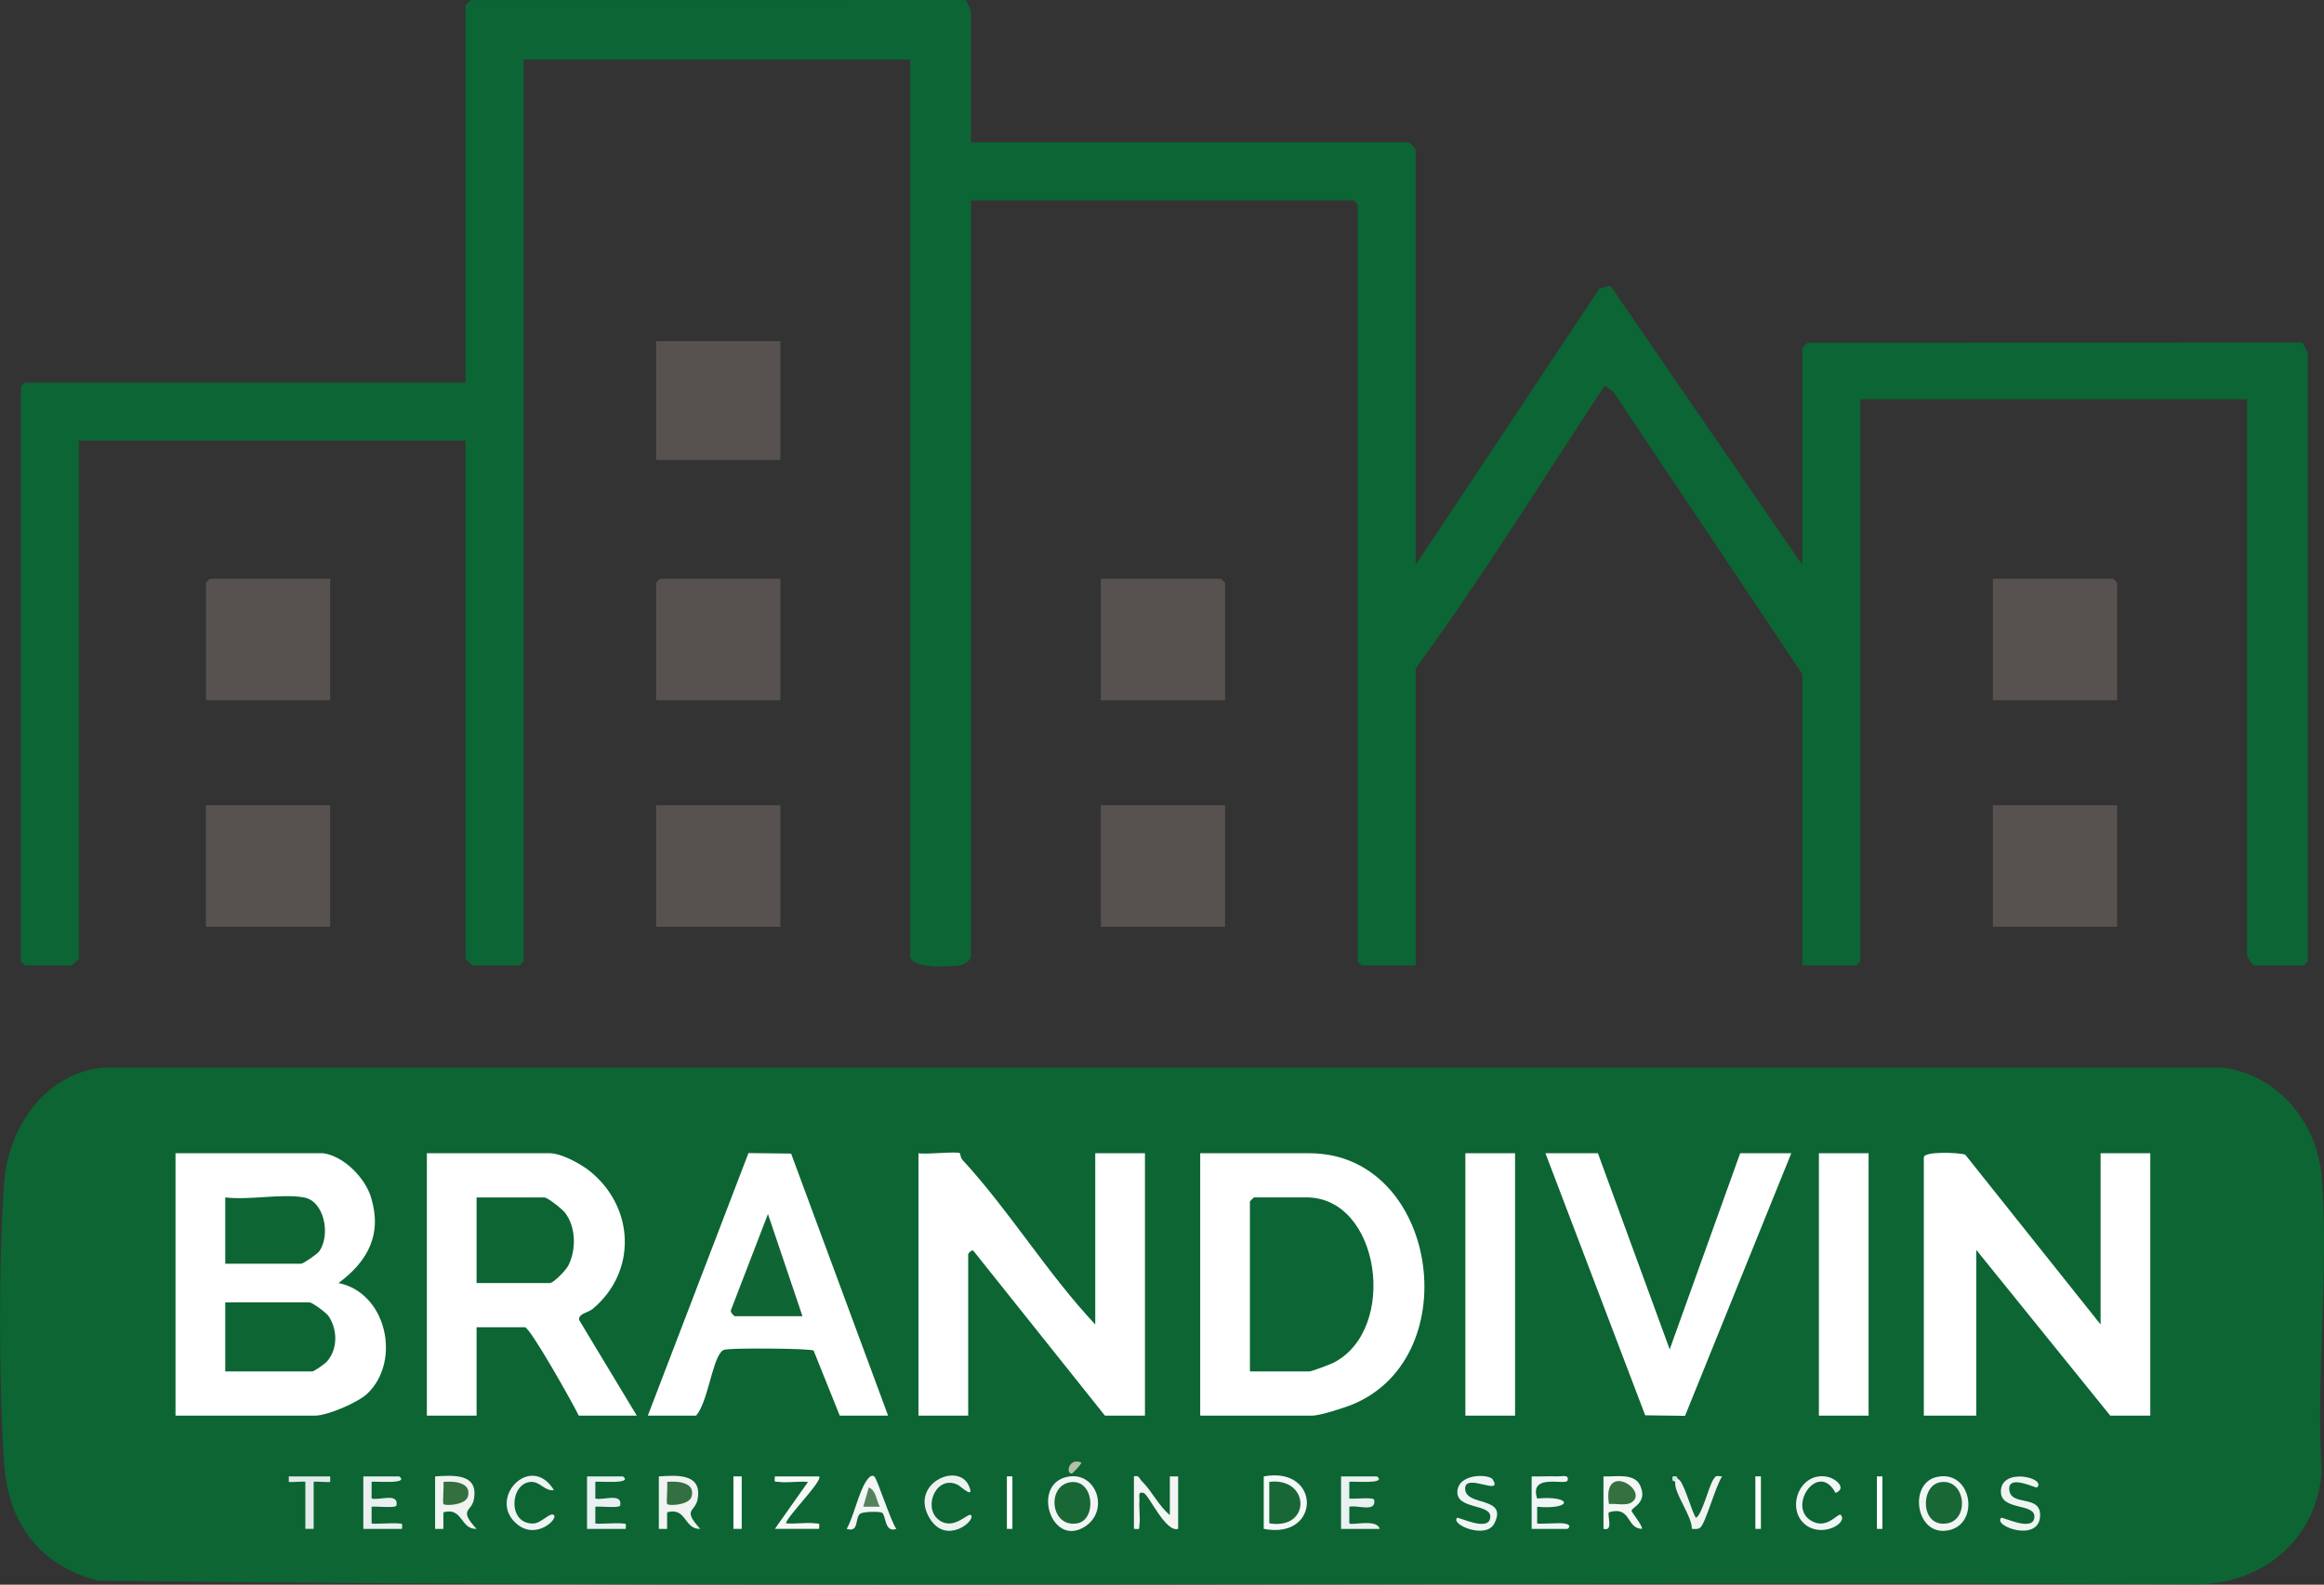<svg xmlns="http://www.w3.org/2000/svg" id="Capa_2" data-name="Capa 2" viewBox="0 0 807.06 550.3"><rect x="0" y="0" width="807.06" height="550.3" fill="#333333" stroke="none"/><defs><style>      .cls-1 {        fill: #0c6534;      }      .cls-2 {        fill: #186735;      }      .cls-3 {        fill: #336f40;      }      .cls-4 {        fill: #edf2f0;      }      .cls-5 {        fill: #f3f5f4;      }      .cls-6 {        fill: #eaf0f0;      }      .cls-7 {        fill: #f1f3f1;      }      .cls-8 {        fill: #336f3f;      }      .cls-9 {        fill: #e3ebea;      }      .cls-10 {        fill: #f7f9f7;      }      .cls-11 {        fill: #eff4f4;      }      .cls-12 {        fill: #f1f5f4;      }      .cls-13 {        fill: #f0f3f1;      }      .cls-14 {        fill: #f3f6f4;      }      .cls-15 {        fill: #106534;      }      .cls-16 {        fill: #eaf1f1;      }      .cls-17 {        fill: #0c6533;      }      .cls-18 {        fill: #0d6534;      }      .cls-19 {        fill: #b3c0ac;      }      .cls-20 {        fill: #357041;      }      .cls-21 {        fill: #fdfeff;      }      .cls-22 {        fill: #0e6534;      }      .cls-23 {        fill: #f5f9f9;      }      .cls-24 {        fill: #fff;      }      .cls-25 {        fill: #eef3f3;      }      .cls-26 {        fill: #eff5f7;      }      .cls-27 {        fill: #57524f;      }      .cls-28 {        fill: #54825c;      }      .cls-29 {        fill: #eff4f3;      }      .cls-30 {        fill: #f4f7f6;      }      .cls-31 {        fill: #f2f5f5;      }      .cls-32 {        fill: #f1f5f5;      }      .cls-33 {        fill: #1a6736;      }      .cls-34 {        fill: #f0f3f0;      }      .cls-35 {        fill: #e9f0f1;      }      .cls-36 {        fill: #cce0e4;      }    </style></defs><g id="Capa_1-2" data-name="Capa 1"><g><path class="cls-17" d="M36.02,370.74h735.67c19.15,2.24,33.07,19.02,34.56,37.85,2.61,32.99-2.05,69.34,0,102.7-1.82,23.01-19.97,38.41-42.67,38.86-243.2-.9-486.67,1.58-729.71-1.25-20.16-5.35-31.01-19.9-32.41-40.48-1.86-27.23-2-70.76,0-97.91,1.4-19.04,14.41-38.06,34.57-39.77Z"></path><path class="cls-1" d="M337.19,49.43h152.02c.17,0,2.4,2.23,2.4,2.4v144.35l63.79-95.9,3.84-1.07,66.66,96.98v-75.29c0-.17,1.48-1.69,1.93-1.9l171.71-.05c.37.25,1.88,3.54,1.88,3.87v211.01c0,.1-1.34,1.44-1.44,1.44h-17.26c-.22,0-2.4-3-2.4-3.36v-193.27h-134.28v195.19c0,.1-1.34,1.44-1.44,1.44h-18.7v-101.19l-65.39-97.67-3.18-2.57c-21.71,32.85-42.5,66.5-65.71,98.32v103.11h-18.7c-.1,0-1.44-1.34-1.44-1.44V71.01c0-.1-1.34-1.44-1.44-1.44h-132.84v262.33c0,1.84-2.47,3.2-4.26,3.41-3.36.41-16.84,1.15-16.84-3.41V20.66h-134.28v313.16c0,.1-1.34,1.44-1.44,1.44h-16.31c-.17,0-2.4-2.23-2.4-2.4v-179.84H27.38v179.84c0,.17-2.23,2.4-2.4,2.4H8.68c-.1,0-1.44-1.34-1.44-1.44v-199.5c0-.1,1.34-1.44,1.44-1.44h152.98V1.95c0-.17,1.48-1.69,1.93-1.9l171.71-.05c.37.25,1.88,3.54,1.88,3.87v45.56Z"></path><rect class="cls-27" x="382.27" y="279.63" width="43.16" height="42.2"></rect><rect class="cls-27" x="692.07" y="279.63" width="43.16" height="42.2"></rect><rect class="cls-27" x="71.5" y="279.63" width="43.16" height="42.2"></rect><rect class="cls-27" x="227.85" y="279.63" width="43.16" height="42.2"></rect><path class="cls-27" d="M735.23,243.18h-43.16v-42.2h41.72c.1,0,1.44,1.34,1.44,1.44v40.76Z"></path><path class="cls-27" d="M425.43,243.18h-43.16v-42.2h41.72c.1,0,1.44,1.34,1.44,1.44v40.76Z"></path><path class="cls-27" d="M271.01,200.98v42.2h-43.16v-40.76c0-.1,1.34-1.44,1.44-1.44h41.72Z"></path><path class="cls-27" d="M114.67,200.98v42.2h-43.16v-40.76c0-.1,1.34-1.44,1.44-1.44h41.72Z"></path><rect class="cls-27" x="227.85" y="118.49" width="43.16" height="41.24"></rect><path class="cls-24" d="M112.27,400.48c7.07,1.01,14.39,8.38,16.52,15.14,4.07,12.95-1.03,22.4-11.24,29.93,16.7,3.37,21.89,27,10.06,38.37-3.25,3.12-13.88,7.68-18.22,7.68h-48.44v-91.12h51.31Z"></path><path class="cls-24" d="M729.48,459.95v-59.47h17.26v91.12h-13.91l-46.52-57.55v57.55h-18.22v-89.68c0-2.18,12.15-1.71,14.38-.95l47.01,58.98Z"></path><path class="cls-24" d="M333.35,400.48c.11.07.16,1.53.94,2.37,16.26,17.61,29.54,39.53,46.06,57.09v-59.47h17.26v91.12h-13.91l-45.55-57.08c-.53-.94-1.92.86-1.92.97v56.11h-17.26v-91.12c2.49.54,13.26-.73,14.39,0Z"></path><path class="cls-24" d="M416.8,491.6v-91.12h37.89c44.48,0,55.08,70.46,15.21,87.14-2.98,1.25-11.45,3.98-14.25,3.98h-38.85Z"></path><path class="cls-24" d="M221.13,491.6h-20.14c-1.78-3.78-16.9-30.69-18.7-30.69h-16.79v30.69h-17.26v-91.12h42.68c3.98,0,10.74,3.66,13.92,6.22,15.6,12.58,16.46,35.01.89,47.91-1.48,1.22-4.85,1.52-4.64,3.73l20.04,33.25Z"></path><path class="cls-24" d="M224.97,491.6l34.95-91.18,14.81.18,33.68,91h-16.79l-9.07-22.58c-1.22-.81-26.25-.88-29.35-.49-1.18.15-1.93-.07-2.83,1.01-3.23,3.89-4.63,17.42-8.63,22.06h-16.79Z"></path><polygon class="cls-24" points="554.91 400.48 579.84 468.58 604.31 400.48 622.06 400.48 585.17 491.67 571.33 491.48 536.69 400.48 554.91 400.48"></polygon><rect class="cls-24" x="508.88" y="400.48" width="17.26" height="91.12"></rect><rect class="cls-24" x="631.65" y="400.48" width="17.26" height="91.12"></rect><path class="cls-34" d="M151.11,512.7c6.39-.41,15.27-1.1,13.42,8.13-.85,4.25-5.38,3.22.96,10.09-5.66.26-4.72-7.65-11.51-5.75v5.76s-2.88,0-2.88,0v-18.22Z"></path><path class="cls-13" d="M228.8,512.7c6.39-.41,15.27-1.1,13.42,8.13-.85,4.25-5.38,3.22.96,10.09-5.66.26-4.72-7.65-11.51-5.75v5.76s-2.88,0-2.88,0v-18.22Z"></path><path class="cls-5" d="M406.25,526.13v-13.43h2.88v18.22c-4.38,1.39-10.17-11.91-12-12.48-2.11-.65-1.35,1.46-1.43,2.39-.24,2.78.35,5.97,0,8.66-.22,1.75.33,1.55-1.92,1.42v-18.22c1.91-.48,1.86.79,2.7,1.62,3.54,3.45,5.87,8.62,9.77,11.81Z"></path><path class="cls-35" d="M203.87,512.7h12.46c3.83,2.91-9.22,1.54-9.59,1.91v5.77c2.66.76,9.44-2.16,8.64,2.39-.19,1.1-7.1.2-8.64.48v5.77c.32.33,7.43-.22,9.13,0s1.55-.33,1.42,1.92h-13.43v-18.22Z"></path><path class="cls-6" d="M126.18,512.7h12.46c3.83,2.91-9.22,1.54-9.59,1.91v5.77c2.66.76,9.44-2.16,8.64,2.39-.19,1.1-7.1.2-8.64.48v5.77c.32.33,7.43-.22,9.13,0s1.55-.33,1.42,1.92h-13.43v-18.22Z"></path><path class="cls-16" d="M465.71,512.7h12.46c3.83,2.91-9.22,1.54-9.59,1.91v5.77c1.54.28,8.45-.62,8.64.48.8,4.54-5.98,1.62-8.64,2.39v5.77c.79.81,9.6-1.73,10.56,1.91h-13.43v-18.22Z"></path><path class="cls-30" d="M556.83,512.7c4,.21,10.65-1.32,12.72,3.1,2.83,6.07-2.97,7.61-2.97,8.88,0,.41,3.62,4.77,3.68,6.23-5.59,0-3.65-8.1-11.51-5.75-.78.77,1.77,6.83-1.91,5.76v-18.22Z"></path><path class="cls-31" d="M370.49,512.88c10.31-2.27,15.13,12.02,5.93,17.47-11.43,6.78-18.17-14.78-5.93-17.47Z"></path><path class="cls-12" d="M672.63,512.89c12.74-2.78,15.34,18.04,2.51,18.71-10.03.53-12.15-16.61-2.51-18.71Z"></path><path class="cls-23" d="M438.86,530.92v-18.22c20-3.69,19.95,22.12,0,18.22Z"></path><path class="cls-29" d="M707.41,516.53c-.39.38-9.77-4.52-9.66.47.15,6.52,11.19,1.59,10.71,9.6-.54,9.11-16.49,3.37-13.51.49.47-.45,11.58,5.27,11.54-.5-.03-4.64-11.66-1.98-11.64-8.62.02-8.62,16-4.72,12.56-1.44Z"></path><path class="cls-11" d="M518.39,513.75c3.71,6.08-9.72-2.55-9.59,3.26.14,6.24,14.96,2.44,10.15,12.02-2.85,5.68-15.32.38-12.95-1.93.46-.45,11.57,5.27,11.54-.5-.03-4.39-11.74-2.45-11.44-8.61.32-6.49,11.12-6.14,12.29-4.23Z"></path><path class="cls-26" d="M531.9,512.7c3.02.09,6.09-.13,9.12,0,1.29.05,3.99-.8,3.35,1.43-.53,1.84-13.49-2.74-10.56,6.24,12.42-1.08,12.42,3.96,0,2.87v5.77c.32.33,7.43-.22,9.13,0,1.4.18,2.97.73,1.42,1.92h-12.46s0-18.22,0-18.22Z"></path><path class="cls-10" d="M284.44,512.7c1.54,1.35-11.11,13.83-11.51,16.3,3.22.31,6.95-.39,10.09,0,1.75.22,1.55-.33,1.42,1.92h-15.35l11.51-16.3c-3.22-.31-6.95.39-10.09,0-1.75-.22-1.55.33-1.42-1.92h15.35Z"></path><path class="cls-4" d="M337.18,526.13c1.87,1.86-8.49,10.52-14.23,1.29-7.49-12.04,9.7-19.93,13.47-11.54,2.31,5.15-2.8.28-3.69-.18-7.3-3.82-12.29,7.29-7.03,11.83,5.16,4.46,10.5-2.36,11.47-1.4Z"></path><path class="cls-14" d="M303.6,512.7c1.04.78,5.82,15.9,7.69,18.21-4.14,1.57-3.62-4.75-4.95-5.58-.87-.54-6.54-.39-7.55.28-2.05,1.36-.26,6.73-4.76,5.31,2.54-4.47,4.11-12.67,6.84-16.65.56-.82,1.66-2.37,2.74-1.57Z"></path><path class="cls-25" d="M192.36,517.48c-3.3.4-4.72-3.06-8.08-2.86-7.14.44-8.16,14.58.85,14.44,2.92-.05,5.91-4.1,7.23-2.93,1.5,1.33-5.93,8.5-12.51,3.39-11.19-8.68,4.4-25.44,12.52-12.04Z"></path><path class="cls-32" d="M637.42,518.45c-6.03-11.56-17.56,5.54-7.68,10.05,5.16,2.35,8.67-3.42,9.57-2.37,2.45,2.82-6.57,8-12.41,3.29-6.85-5.53-1.91-18.71,7.88-16.54,2.76.61,6.75,3.97,2.63,5.57Z"></path><path class="cls-7" d="M582.73,513.66c1.82.15,4.79,11.56,6.23,13.42,2.05-.95,4.37-10.62,5.97-13.19,1.08-1.74.98-1.3,3.14-1.18-2.09,2.71-5.84,16.5-7.63,17.78-.96.68-1.86.44-2.91.44.09-4.59-6.26-12.33-5.76-16.31-.84-1.36-.39-1.82.96-.96Z"></path><path class="cls-9" d="M114.67,512.7v1.91c-.83.22-5.75-.28-5.75,0v16.31h-2.88v-16.31c0-.29-4.92.21-5.75,0v-1.91s14.38,0,14.38,0Z"></path><rect class="cls-21" x="254.7" y="512.7" width="2.88" height="18.22"></rect><rect class="cls-24" x="349.66" y="512.7" width="1.92" height="18.22"></rect><rect class="cls-24" x="609.59" y="512.7" width="1.92" height="18.22"></rect><rect class="cls-24" x="651.79" y="512.7" width="1.92" height="18.22"></rect><path class="cls-19" d="M375.55,507.91c-.22.87-3.1,3.81-3.36,3.81-2.26,0-.93-5.69,3.36-3.81Z"></path><path class="cls-36" d="M582.73,513.66c-.85-.07-.87.24-.96.96l-.95-.49c-.22-1.49-.07-1.64,1.42-1.42l.49.95Z"></path><path class="cls-22" d="M78.22,476.25v-23.98h29.25c.96,0,5.86,3.58,6.68,4.83,3.08,4.65,3.2,11.36-.58,15.67-.77.88-4.49,3.49-5.15,3.49h-30.21Z"></path><path class="cls-18" d="M105.55,415.82c7.15,1.27,9.33,13.15,5.3,18.72-.73,1.01-5.54,4.3-6.25,4.3h-26.38v-23.02c8.18,1.02,19.59-1.38,27.34,0Z"></path><path class="cls-1" d="M434.06,476.25v-58.99c0-.1,1.34-1.44,1.44-1.44h18.22c25.63,0,31.95,45.82,9.42,57.38-1.28.65-7.6,3.05-8.46,3.05h-20.62Z"></path><path class="cls-18" d="M165.5,445.56v-29.73h23.5c1.2,0,6.14,3.96,7.19,5.28,3.88,4.93,3.95,13,1.15,18.41-.8,1.54-5.06,6.04-6.42,6.04h-25.42Z"></path><path class="cls-15" d="M278.68,457.07h-23.5c-.24,0-1.81-1.48-1.3-2.23l12.81-33.27,11.99,35.5Z"></path><path class="cls-8" d="M153.99,522.29c-.33-.33.23-6.26,0-7.68,3.65-.35,9.86.13,8.49,5.09-.82,2.98-7.77,3.31-8.49,2.6Z"></path><path class="cls-3" d="M231.68,522.29c-.33-.33.23-6.26,0-7.68,3.65-.35,9.86.13,8.49,5.09-.82,2.98-7.77,3.31-8.49,2.6Z"></path><path class="cls-20" d="M558.75,522.29c-2.44-15.34,14.43-4.5,7.69-.47-1.9,1.14-5.45.22-7.69.47Z"></path><path class="cls-2" d="M371.47,514.77c8.55-1.52,9.56,13.05,2.6,14.24-9.24,1.58-10.65-12.81-2.6-14.24Z"></path><path class="cls-2" d="M673.6,514.77c8.96-1.71,10.55,12.89,2.6,14.24-9.35,1.59-9.4-12.95-2.6-14.24Z"></path><path class="cls-33" d="M440.78,529v-14.39c14.16-1.76,14.73,16.81,0,14.39Z"></path><path class="cls-28" d="M305.54,523.24h-5.75s1.92-6.7,1.92-6.7c2.58,1.07,2.6,4.51,3.83,6.7Z"></path></g></g></svg>